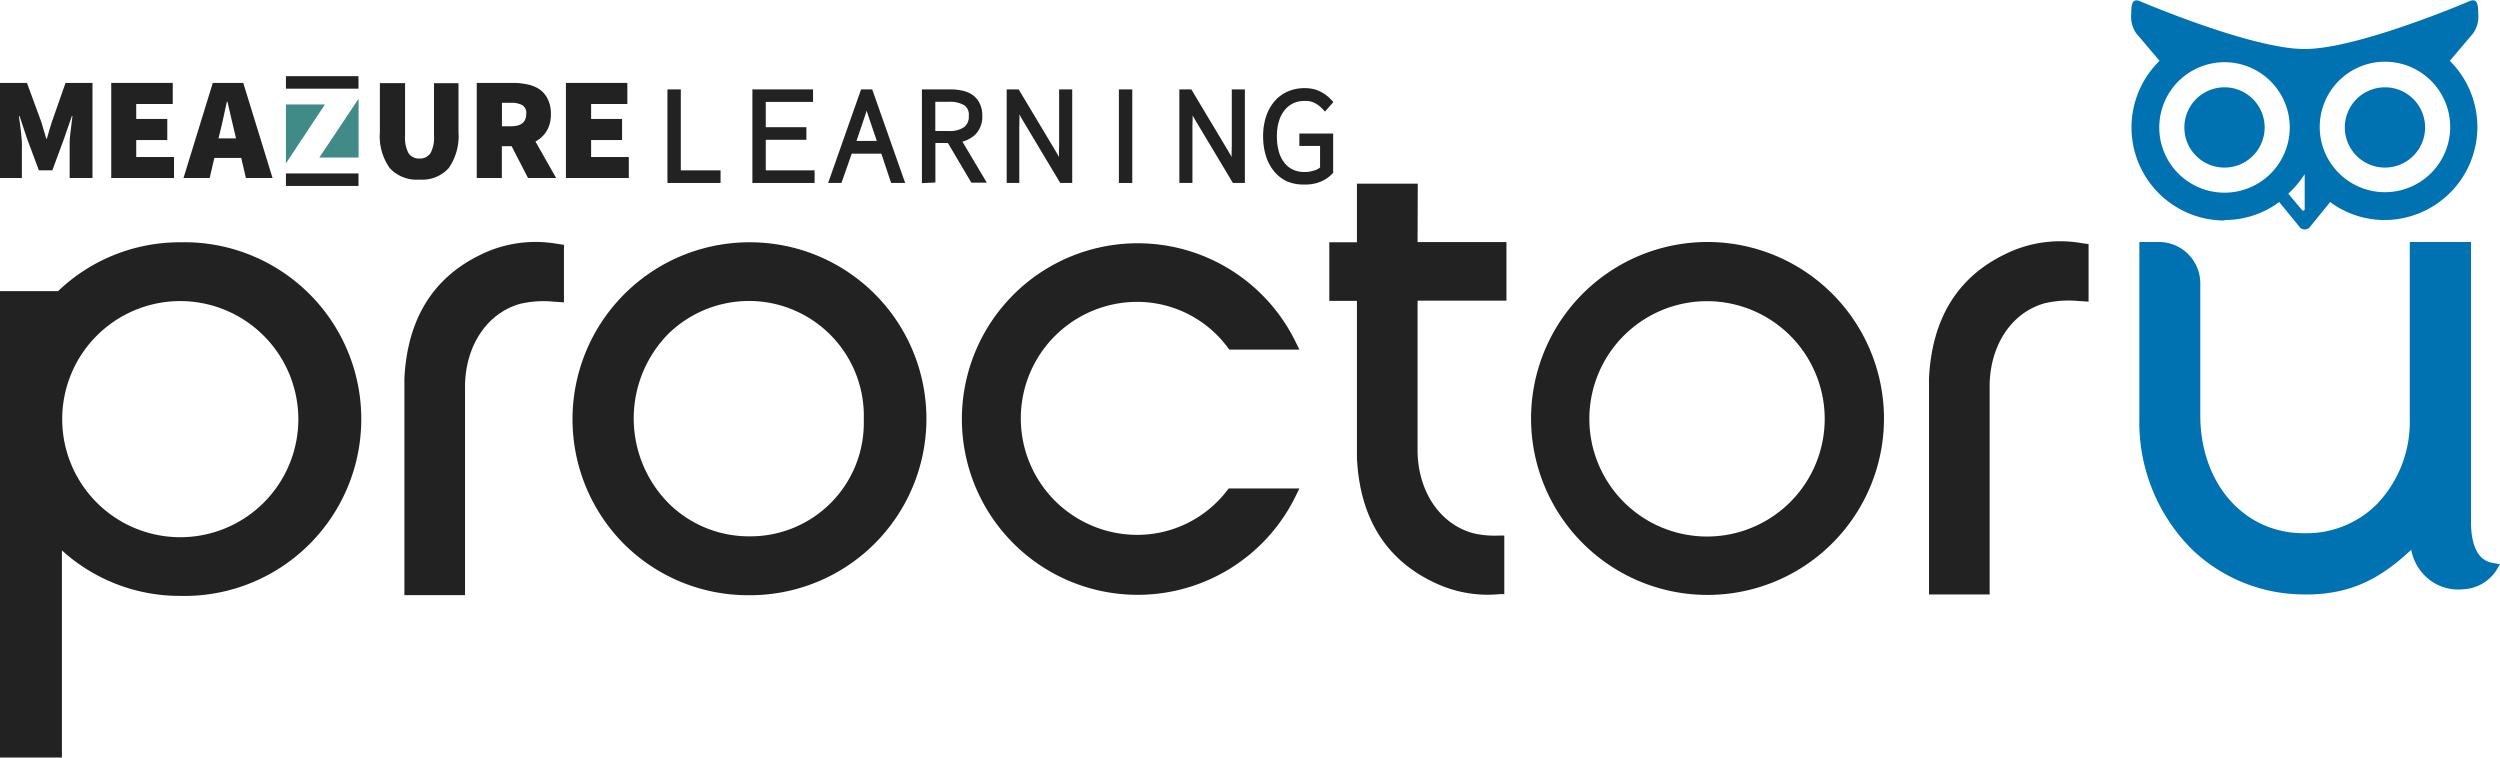 <svg xmlns:xlink="http://www.w3.org/1999/xlink" xmlns="http://www.w3.org/2000/svg" id="f82431d3-8127-424d-a60c-8e35994ecc25" data-name="Layer 1" viewBox="0 0 256 77.6" width="256"  height="77.6" ><path d="M427.3,319.41c-1.42-.24-2.16-1.57-2.22-4V286.55h-6.27v18.12a12.16,12.16,0,0,1-3.4,8.76,10.2,10.2,0,0,1-7.47,2.94c-6.13,0-10.58-5.12-10.58-12.08v-13.5a4.24,4.24,0,0,0-4.24-4.24h-2v18.12A18.37,18.37,0,0,0,396.48,318a16.59,16.59,0,0,0,11.66,4.64h.51c4-.11,7-1.45,10.31-4.58a5,5,0,0,0,1.27,2.53,4.83,4.83,0,0,0,4.08,1.52,4.28,4.28,0,0,0,3.34-1.9l.4-.66Z" transform="translate(-172.05 -261.77)" style="fill:#0072b1"/><path d="M399.84,278.93a4.11,4.11,0,1,0-4.11-4.11,4.1,4.1,0,0,0,4.11,4.11" transform="translate(-172.05 -261.77)" style="fill:#0072b1"/><path d="M399.84,268.14a6.68,6.68,0,1,1-6.68,6.68,6.68,6.68,0,0,1,6.68-6.68m8.21,11.51v3.54a.15.15,0,0,1-.27.09l-1.41-1.68a10.07,10.07,0,0,0,1.68-2m8.22-11.51a6.68,6.68,0,1,1-6.68,6.68,6.68,6.68,0,0,1,6.68-6.68m-16.43,16.21a9.37,9.37,0,0,0,5.6-1.84l2.12,2.59a.6.6,0,0,0,.49.21.63.63,0,0,0,.5-.21l2.11-2.59a9.37,9.37,0,0,0,5.6,1.84A9.53,9.53,0,0,0,422.91,268l2.4-2.83a3,3,0,0,0,.51-2c0-1-.12-1.59-.87-1.29,0,0-11.44,4.91-16.9,4.91s-16.9-4.91-16.9-4.91c-.75-.3-.86.32-.86,1.29a3,3,0,0,0,.5,2l2.4,2.83a9.53,9.53,0,0,0,6.65,16.35" transform="translate(-172.05 -261.77)" style="fill:#0072b1"/><path d="M416.27,278.93a4.11,4.11,0,1,0-4.11-4.11,4.11,4.11,0,0,0,4.11,4.11" transform="translate(-172.05 -261.77)" style="fill:#0072b1"/><path d="M248.76,316.69h0a11.65,11.65,0,0,1-8.31-3.45,12.36,12.36,0,0,1,0-17.25,11.84,11.84,0,0,1,8.39-3.4h.09a11.77,11.77,0,0,1,11.57,12.17,11.61,11.61,0,0,1-11.73,11.93m.19-30.11h-.07a18.12,18.12,0,0,0-13,30.84,18,18,0,0,0,12.78,5.3h.06a18.07,18.07,0,0,0,.23-36.14" transform="translate(-172.05 -261.77)" style="fill:#222"/><path d="M317.23,280.58H311v6h-2.83v6H311v16.06c.28,6.09,2.91,10.37,7.81,12.73a12.67,12.67,0,0,0,5.58,1.3q.6,0,1.23-.06l.47,0v-6l-.53,0a9.44,9.44,0,0,1-2.7-.25c-3.32-.93-5.54-4.16-5.65-8.24V292.56h9.1v-6h-9.1Z" transform="translate(-172.05 -261.77)" style="fill:#222"/><path d="M221.27,287.85c-4.9,2.36-7.53,6.64-7.81,12.73v22.13h6.21V301.14c.1-4.09,2.32-7.33,5.65-8.26a10.55,10.55,0,0,1,3.41-.22l1.07.07v-5.89l-.86-.13a12.77,12.77,0,0,0-7.67,1.14" transform="translate(-172.05 -261.77)" style="fill:#222"/><path d="M377.39,287.79c-4.9,2.35-7.52,6.64-7.81,12.73v22.12h6.21V301.07c.11-4.09,2.32-7.33,5.65-8.25a10.8,10.8,0,0,1,3.41-.23l1.07.07v-5.89l-.86-.13a12.7,12.7,0,0,0-7.67,1.15" transform="translate(-172.05 -261.77)" style="fill:#222"/><path d="M288.48,292.68a11.56,11.56,0,0,1,9.3,4.69l.16.2h7.17l-.37-.75a18,18,0,1,0,0,15.72l.37-.75h-7.24l-.16.2a11.59,11.59,0,0,1-9.2,4.55,11.93,11.93,0,0,1,0-23.86" transform="translate(-172.05 -261.77)" style="fill:#222"/><path d="M202.6,304.69a12.09,12.09,0,1,1-12.09-12.09,12.11,12.11,0,0,1,12.09,12.09m-12.09-18.11a18,18,0,0,0-12.51,5h-5.95v47.76h6.34V318.13a17.92,17.92,0,0,0,12.12,4.66,18.11,18.11,0,1,0,0-36.21" transform="translate(-172.05 -261.77)" style="fill:#222"/><path d="M358.9,304.61a12.05,12.05,0,1,1-12-12,12.06,12.06,0,0,1,12,12m-12-18.06a18.07,18.07,0,1,0,18.07,18.06,18.09,18.09,0,0,0-18.07-18.06" transform="translate(-172.05 -261.77)" style="fill:#222"/><path d="M240.77,280.13V271.3h.62v8.29h4.07v.54Z" transform="translate(-172.05 -261.77)" style="fill:#222;stroke:#222;stroke-miterlimit:10;stroke-width:0.75px"/><path d="M249.47,280.13V271.3h5.46v.53h-4.84v3.34h4.16v.54h-4.16v3.88h5v.54Z" transform="translate(-172.05 -261.77)" style="fill:#222;stroke:#222;stroke-miterlimit:10;stroke-width:0.75px"/><path d="M257.38,280.13l3.11-8.83h.61l3.11,8.83h-.64l-1-3H259l-1.05,3Zm2.41-5.2-.56,1.65h3.13l-.56-1.65-.51-1.51c-.16-.49-.32-1-.47-1.55h-.05c-.15.55-.31,1.06-.47,1.55Z" transform="translate(-172.05 -261.77)" style="fill:#222;stroke:#222;stroke-miterlimit:10;stroke-width:0.75px"/><path d="M266.83,280.13V271.3h2.53a5,5,0,0,1,1.2.13,2.45,2.45,0,0,1,.91.4,1.9,1.9,0,0,1,.58.73,2.46,2.46,0,0,1,.21,1.07,2.2,2.2,0,0,1-.61,1.66A2.81,2.81,0,0,1,270,276l2.44,4.1h-.71l-2.4-4.06h-1.87v4.06Zm.62-4.57h1.75a2.93,2.93,0,0,0,1.81-.48,1.71,1.71,0,0,0,.62-1.45,1.54,1.54,0,0,0-.63-1.4,3.33,3.33,0,0,0-1.8-.41h-1.75Z" transform="translate(-172.05 -261.77)" style="fill:#222;stroke:#222;stroke-miterlimit:10;stroke-width:0.75px"/><path d="M275.51,280.13V271.3h.64l3.73,6.23,1,1.76h.05c0-.43,0-.86-.05-1.29s0-.86,0-1.29V271.3h.59v8.83h-.64l-3.73-6.23-1-1.76H276c0,.43,0,.85.05,1.26s0,.82,0,1.25v5.48Z" transform="translate(-172.05 -261.77)" style="fill:#222;stroke:#222;stroke-miterlimit:10;stroke-width:0.75px"/><path d="M287,280.13V271.3h.62v8.83Z" transform="translate(-172.05 -261.77)" style="fill:#222;stroke:#222;stroke-miterlimit:10;stroke-width:0.75px"/><path d="M293.19,280.13V271.3h.64l3.73,6.23,1,1.76h.05c0-.43,0-.86-.05-1.29s0-.86,0-1.29V271.3h.59v8.83h-.64l-3.73-6.23-1-1.76h-.05c0,.43,0,.85.05,1.26s0,.82,0,1.25v5.48Z" transform="translate(-172.05 -261.77)" style="fill:#222;stroke:#222;stroke-miterlimit:10;stroke-width:0.75px"/><path d="M305.58,280.29A3.78,3.78,0,0,1,304,280a3.32,3.32,0,0,1-1.19-.92,4.27,4.27,0,0,1-.77-1.45,6.25,6.25,0,0,1-.27-1.91,6,6,0,0,1,.28-1.89,4.18,4.18,0,0,1,.79-1.44,3.47,3.47,0,0,1,1.23-.91,3.94,3.94,0,0,1,1.6-.31,3.47,3.47,0,0,1,.81.09,3.23,3.23,0,0,1,.66.25,3.44,3.44,0,0,1,.53.34,3.83,3.83,0,0,1,.41.38l-.36.41a3.39,3.39,0,0,0-.84-.64,2.42,2.42,0,0,0-1.2-.27,3.17,3.17,0,0,0-1.37.28,3,3,0,0,0-1,.8,3.61,3.61,0,0,0-.65,1.25,5.37,5.37,0,0,0-.23,1.66,6.1,6.1,0,0,0,.21,1.67,3.69,3.69,0,0,0,.63,1.27,2.72,2.72,0,0,0,1,.81,3.11,3.11,0,0,0,1.35.29,3.48,3.48,0,0,0,1.13-.18,2.07,2.07,0,0,0,.85-.49v-2.75h-2.12v-.52h2.71v3.5a3.29,3.29,0,0,1-1.08.72A3.83,3.83,0,0,1,305.58,280.29Z" transform="translate(-172.05 -261.77)" style="fill:#222;stroke:#222;stroke-miterlimit:10;stroke-width:0.75px"/><path d="M172.05,280v-9.74h2.76l1.47,4c.09.27.17.55.25.84s.17.58.26.87h.06c.09-.29.17-.58.25-.87s.17-.57.26-.84l1.4-4h2.76V280h-2.34v-2.87c0-.25,0-.53,0-.83s.05-.6.08-.92.07-.62.11-.92.07-.57.1-.81h-.06l-.81,2.34-1.19,3.22h-1.38l-1.2-3.22-.78-2.34H174c0,.24.06.51.1.81s.08.61.11.92.06.62.08.92,0,.58,0,.83V280Z" transform="translate(-172.05 -261.77)" style="fill:#222"/><path d="M183.44,280v-9.74h6.3v2.16H186v1.53h3.18v2.16H186v1.74h3.87V280Z" transform="translate(-172.05 -261.77)" style="fill:#222"/><path d="M190.84,280l3-9.74h3.12l3,9.74h-2.73l-.48-2.06H194l-.48,2.06Zm3.75-4.73-.17.67h1.8l-.16-.67q-.18-.71-.36-1.53t-.36-1.56h-.06l-.34,1.57C194.83,274.27,194.71,274.78,194.59,275.25Z" transform="translate(-172.05 -261.77)" style="fill:#222"/><path d="M215,280.16a3.73,3.73,0,0,1-3.05-1.19,5.63,5.63,0,0,1-1-3.69v-5h2.58v5.34a3.42,3.42,0,0,0,.35,1.83A1.24,1.24,0,0,0,215,278a1.28,1.28,0,0,0,1.13-.54,3.4,3.4,0,0,0,.36-1.83v-5.34H219v5a5.75,5.75,0,0,1-1,3.69A3.65,3.65,0,0,1,215,280.16Z" transform="translate(-172.05 -261.77)" style="fill:#222"/><path d="M220.87,280v-9.74h3.69a7.17,7.17,0,0,1,1.49.15,3.5,3.5,0,0,1,1.25.51,2.57,2.57,0,0,1,.84,1,3.26,3.26,0,0,1,.32,1.52,3.21,3.21,0,0,1-.43,1.74,3,3,0,0,1-1.15,1.08L229,280h-2.88l-1.68-3.26h-1V280Zm2.58-5.3h.93q1.56,0,1.56-1.29a.92.92,0,0,0-.4-.87,2.26,2.26,0,0,0-1.16-.24h-.93Z" transform="translate(-172.05 -261.77)" style="fill:#222"/><path d="M230,280v-9.74h6.29v2.16h-3.71v1.53h3.17v2.16h-3.17v1.74h3.86V280Z" transform="translate(-172.05 -261.77)" style="fill:#222"/><polygon points="29.28 16.73 33.27 10.7 29.28 10.7 29.28 16.73" style="fill:#408b87"/><polygon points="36.72 16.13 32.7 16.13 36.72 10.11 36.72 16.13" style="fill:#408b87"/><path d="M193.81,270.24" transform="translate(-172.05 -261.77)" style="fill:#222"/><rect x="29.28" y="17.76" width="7.43" height="1.28" style="fill:#222"/><rect x="29.28" y="7.8" width="7.43" height="1.28" style="fill:#222"/></svg>